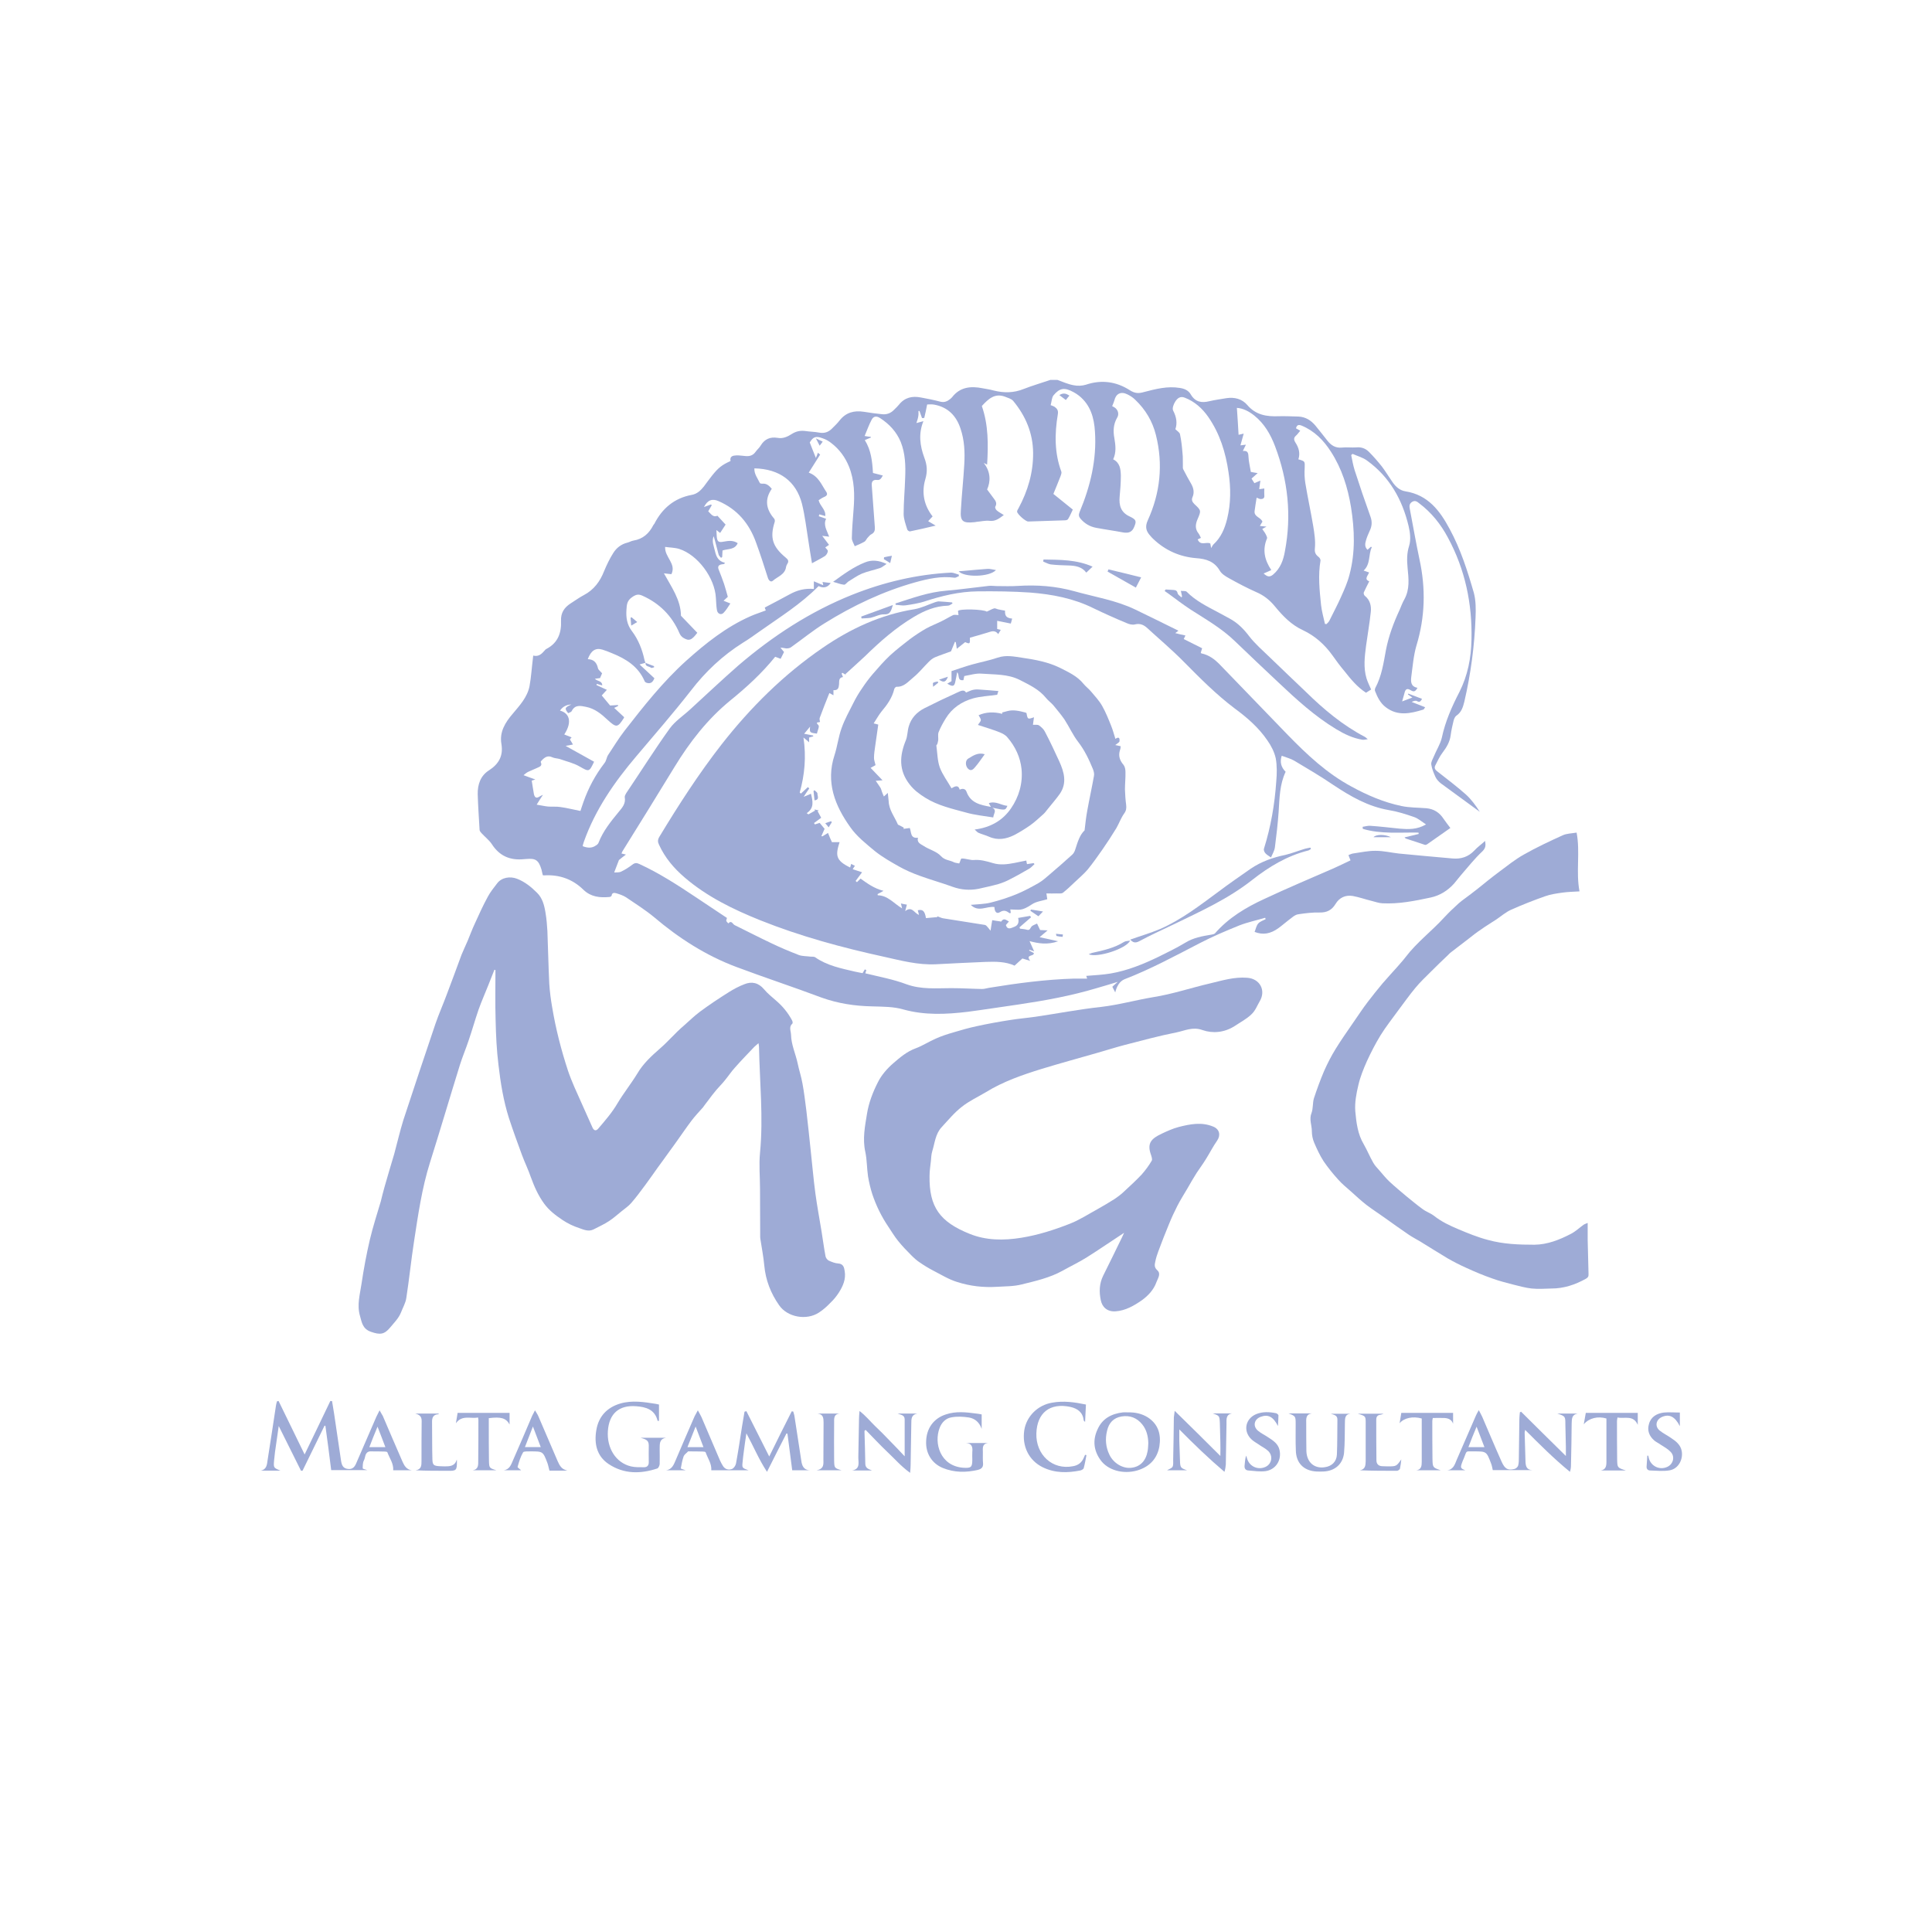 <?xml version="1.0" encoding="UTF-8"?>
<svg data-bbox="153 223 834.263 641.5" height="1134" width="1134" viewBox="0 0 1134 1134" xmlns="http://www.w3.org/2000/svg" data-type="color">
    <g>
        <path d="M375.4 390c3.1 2.9 5.9 5.5 8.7 8.1-.8 2-1.9 3.3-4.1 2.8-.6-.1-1.4-.5-1.6-1-3.7-8.7-11-13.2-19.2-16.5q-2.8-1.2-5.6-2.1c-4-1.2-6.7.5-8.6 5.6 3.6.1 5.3 2.1 6 5.4.3 1 1.5 1.8 2.4 2.9-.3.7-.8 1.8-1.2 2.8-.9.1-1.8.2-3 .4 1.3 1.6 4.2 1 4.3 3.9-1.3-.3-2.2-.6-3.2-.9q-.1.3-.2.7c2 .9 4 1.8 6.1 2.8-1 1.1-2.1 2.3-3 3.3 1.6 1.9 3.2 3.8 4.9 5.9 1.2 0 2.9-.2 4.6-.3q.1.3.1.6c-.6.3-1.3.6-2.3 1.1 2.1 1.9 4 3.7 5.8 5.4 0 .2 0 .4-.1.5-3.6 5.7-4.4 5.9-9.6 1.1-3.6-3.4-7.5-6.6-12.6-7.6-3.1-.6-6.4-1.5-8.4 2.4-.3.7-1.4.9-2.1 1.3-2.3-2.8-2-3.4 1.9-5.1-2.8.1-5.1 1.2-6.7 3.6 5.1 1.3 7.6 6.2 2.5 14q2.1.8 4.3 1.7c-.4.5-.9 1.1-1 1.2.6 1 1.2 1.9 1.8 3-1.7.3-2.8.5-4.3.8 5.9 3.3 11.3 6.3 16.7 9.3-2.9 6.2-3 5.9-8.5 2.8-3.6-2.1-7.8-3-11.7-4.4-1.4-.4-3-.4-4.3-1-2.7-1.3-4.5 0-6.2 1.8-.3.2-.7.8-.6 1 1.2 2.5-1 2.8-2.3 3.5-1.6.8-3.4 1.4-5 2.2-1.1.5-1.9 1.3-2.8 2 2.3.9 4.4 1.6 6.9 2.5-1 .4-1.8.6-2.1.7.5 2.8.8 5.4 1.3 8 .4 1.6 1.2 2.6 3 1.5.6-.4 1.3-.7 2.3-1.2-1.3 1.9-2.3 3.6-3.7 5.8 2.6.4 4.6.9 6.6 1.1 2.5.2 5-.1 7.4.3 3.8.5 7.5 1.5 11.7 2.3.4-1.2 1-3.2 1.7-5.1 2.9-8.3 7-16 12.4-23 1.1-1.3 1.2-3.3 2.1-4.7 3.2-4.8 6.2-9.8 9.7-14.3 11.2-14.4 22.5-28.7 36.1-41 11.5-10.3 23.5-19.9 37.8-26.2 2.9-1.3 5.9-2.2 9-3.4-.3-.7-.6-1.5-.6-1.7 4.9-2.6 9.8-5.1 14.5-7.7 4.5-2.5 9.1-3.7 14.3-3.2v-4.5c2 .9 3.7 1.5 5.5 2.3-.1-.6-.2-1.2-.4-1.9 1.7.2 3.2.4 4.8.6-1.8 2.7-4.4 3.2-7.1 1.8-10.4 10.6-22.9 18.3-34.9 26.8-3.1 2.2-6.3 4.5-9.6 6.5-11.9 7.5-21.9 16.9-30.5 28.1-10.3 13.2-21.3 25.8-32.1 38.6-12.8 15.1-24 31.2-30.7 50.1l-.6 2c-.1.1 0 .3 0 .6 2.6 1 5.2 1.3 7.6-.4.7-.4 1.4-1 1.6-1.6 2.7-7 7.3-12.6 11.9-18.2 2.1-2.5 4.2-4.9 3.5-8.6-.1-.7.5-1.7.9-2.4 8.5-12.6 16.6-25.5 25.5-37.9 3.2-4.4 8-7.5 12.1-11.3 9.4-8.6 18.7-17.4 28.3-25.8 20.1-17.2 42-31.5 66.7-41.4 18.6-7.4 37.9-12 58.1-13 1.4 0 3 .8 4.5 1.2v.9c-.9.3-1.7 1-2.5.9-7.9-1.1-15.5.6-23.1 2.7-18.9 5.3-36.6 13.7-53.3 24.1-6.8 4.2-13.1 9.4-19.6 14-.8.6-1.9.7-2.8.7-1.1-.1-2.1-.5-3.4-.4.7.8 1.3 1.6 2.1 2.5l-2 4c-1.2-.5-2.2-.8-3.2-1.2-7.8 9.7-16.9 18-26.4 25.7-13.4 11-23.8 24.4-32.7 39-10.1 16.6-20.3 33-30.5 49.4-.2.4-.4.8-.6 1.4.7.1 1.3.3 2.6.6-1.6 1.2-2.9 2.2-4.1 3.2-.8 2.2-1.7 4.5-2.8 7.3 1.4-.1 2.9.1 4.1-.5 2.3-1.1 4.5-2.5 6.6-4.1 1.4-1.1 2.5-1.1 4-.4 11.8 5.4 22.7 12.5 33.5 19.7 5.9 4 11.9 7.9 18 12-.1.6-.5 1.2-.4 1.7.2.6.8 1 1.2 1.5 1.9-2.1 2.6.5 3.7 1 7.3 3.6 14.5 7.3 21.9 10.8 5.2 2.5 10.5 4.7 15.9 6.8 2.1.7 4.5.6 6.7.9.9.1 2.1-.1 2.8.4 7 4.9 15.2 6.5 23.3 8.4 1.6.3 3.2.7 4.5.9.5-.8.9-1.5 1.3-2.2q.4.2.9.4c-.2.7-.4 1.3-.6 1.9 8.1 2 16.4 3.5 24.1 6.4 8.8 3.2 17.6 2.3 26.4 2.3 6.1 0 12.1.4 18.1.5 1.4 0 2.7-.5 4.1-.7 16.5-2.7 33.1-4.9 49.8-5.4h7.7c-.1-.4-.3-1.1-.5-1.6 4.8-.4 9.6-.6 14.3-1.4 9.9-1.7 19.2-5.5 28.1-9.8 5.3-2.6 10.6-5.2 15.6-8.2 4.8-3 10-3.9 15.4-4.8.7-.1 1.6-.3 2.1-.7 8-9.2 18.2-15.3 29.1-20.3 13.4-6.3 27-12 40.5-17.9 3.4-1.5 6.8-3.2 10-4.7-.5-1.2-.9-2.2-1.2-3.1 1-.4 2-.9 3.1-1 4.3-.6 8.7-1.6 13-1.5 4.5 0 9 1.1 13.5 1.6 10.5 1 21.1 2 31.6 2.9 4.8.4 9.1-.9 12.6-4.6 1.8-2 4.1-3.6 6.4-5.7.4 2.6.4 4.1-1.6 6.1-4.6 4.3-8.5 9.3-12.6 14-1.4 1.6-2.6 3.3-4 4.9-3.7 4.1-8.2 7-13.7 8.2-9.4 2-18.7 3.9-28.4 3.4-2.1-.1-4.2-.9-6.3-1.4-3.7-.9-7.3-2.2-11.1-2.9-4.3-.7-7.9 1-10.1 4.7-2.2 3.6-5.1 5.1-9.3 5-4.1-.1-8.3.4-12.3 1-1.4.1-2.8 1-3.9 1.9-2.7 2-5.2 4.2-7.9 6.2-4.8 3.5-9.2 4.2-14.1 2.3.7-1.7 1-3.6 2.1-4.9 1-1.2 2.9-1.8 4.4-2.6q-.2-.4-.3-.8c-5.1 1.5-10.3 2.6-15.2 4.5-7.9 3.2-15.7 6.5-23.2 10.4-14.5 7.5-28.9 15.3-44.2 21.2-2.9 1.2-4.6 4.3-5.4 7.7-.6-1.1-1.1-2.1-1.7-3.3.8-.8 1.7-1.6 3.2-2.9-4.6 1.4-8.5 2.6-12.4 3.7-15 4.5-30.4 7.3-45.9 9.6-10 1.4-19.9 3-29.9 4.3-12.6 1.5-25.1 2.1-37.7-1.4-5.8-1.7-12.2-1.6-18.3-1.8-10.2-.2-20.1-1.7-29.8-5.2-16.5-6.2-33.3-11.7-49.8-17.9-17.9-6.7-33.8-16.9-48.3-29.2-5.2-4.3-10.9-7.9-16.5-11.7-1.7-1.1-3.8-1.8-5.8-2.4-1-.3-2.5-.5-2.7 1.4-.1.4-.9.8-1.3.8-5.6.5-10.8 0-15.2-4.2-6.3-6.2-14-9-22.9-8.5-.3.1-.7-.1-1-.1-.3-1.2-.5-2.3-.8-3.4-1.7-5.5-3.4-6.6-9-6.1q-.6 0-1.3.1c-8 .8-14.3-1.8-18.8-8.8-1.6-2.4-4.1-4.3-6.1-6.5-.5-.5-1-1.2-1.1-1.8-.4-7-.9-14-1.1-21-.1-5.7 1.6-10.9 6.7-14.1 5.7-3.7 8.4-8.5 7.2-15.5s2.3-12.6 6.6-17.6c4.1-4.9 8.6-9.7 9.9-16.2 1-5.4 1.3-10.9 2-16.4 0-.4.1-.8.2-1.6 3.1.8 4.9-.9 6.7-3 .3-.4.7-.8 1.2-1 6.6-3.5 8.7-9.4 8.4-16.4-.2-4.7 1.9-7.8 5.6-10.2 2.6-1.6 5.1-3.5 7.8-4.9 5.9-3.1 9.5-8 11.9-14.1 1.5-3.6 3.2-7.2 5.3-10.5 1.9-3.1 4.7-5.3 8.4-6.2 1.2-.3 2.3-1 3.5-1.2 5.6-.9 9.2-4.2 11.7-9.1.2-.3.4-.5.6-.8 4.6-9 11.7-15 21.8-16.9 3.1-.5 5.3-2.5 7.2-4.9q2.4-3.3 4.9-6.5c3.6-4.5 5.7-6.2 10.8-8.5-.6-2.8 1.4-3.2 3.3-3.3s3.8.3 5.7.4c2.4.2 4.3-.5 5.7-2.5.9-1.3 2.2-2.3 3-3.7 2.3-3.8 5.6-5.2 9.9-4.5 3.2.6 5.9-.7 8.4-2.3s5.1-2.1 8-1.7c2.6.4 5.3.4 7.9.9 3.1.6 5.6-.2 7.8-2.5 1.5-1.5 3-2.9 4.3-4.6 3.7-4.7 8.5-6 14.3-5.1 3.4.6 6.9 1 10.4 1.4 3 .4 5.5-.6 7.5-2.8.9-.9 1.8-1.7 2.6-2.7 3.4-4.3 7.8-5.3 12.9-4.3 3.9.7 7.8 1.5 11.6 2.5 2.2.5 3.9-.2 5.5-1.5.4-.3.8-.7 1.2-1.1 4.7-6.1 11-6.7 18-5.3 2.1.4 4.3.7 6.4 1.3 6 1.5 11.8 1.5 17.7-.9 5.1-2 10.4-3.5 15.6-5.3h4.2c3.1 1.1 6.1 2.5 9.4 3.1 2.3.5 5.1.4 7.3-.3 9.2-3.1 17.9-1.8 25.7 3.2 3.1 2 5.3 2 8.4 1.1 6.9-1.8 13.8-3.6 21-2.4 2.7.4 5.1 1.4 6.5 3.9 2.6 4.4 6.3 5 10.8 3.9 3.3-.8 6.7-1.2 10.1-1.8 4.7-.7 9.1.4 12.2 4 5 5.9 11.4 6.9 18.5 6.6 3.9-.1 7.7.1 11.6.2 4.1.2 7.3 2.2 9.9 5.3 2.4 2.9 4.7 5.9 7 8.8 2.2 2.8 4.8 4.5 8.6 4.1 2.7-.3 5.6.1 8.4-.1 2.9-.3 5.4.6 7.4 2.6 2.7 2.7 5.2 5.6 7.6 8.6 2.2 2.9 4.1 6.1 6.2 9.1 1.9 2.8 4.4 5 7.7 5.5 13.2 2.1 20.2 11.4 25.9 22.1 6.4 11.8 10.5 24.6 14.2 37.5 1.2 4.5 1.2 9.5 1 14.3-.6 16.7-2.8 33.3-6.6 49.6-.8 3.2-1.7 6.2-4.7 8.2-.8.6-1.3 1.8-1.6 2.9-.7 2.8-1.3 5.6-1.7 8.5-.5 4-2.4 7.1-4.8 10.3-1.7 2.2-2.9 4.9-4.2 7.4-.9 1.7 0 2.7 1.3 3.7 5.6 4.4 11.3 8.7 16.6 13.4 3.2 2.9 5.8 6.5 8.2 10.2-7.7-5.6-15.4-11.2-23-16.8-1.2-1-2.4-2.3-3-3.6-1.1-2.4-2.1-4.8-2.5-7.4-.2-1.4.8-3.1 1.5-4.7 1.5-3.7 3.8-7.2 4.7-11 2-9.5 5.9-18.3 10.3-26.8 4.9-9.7 6.9-20 7.1-30.7.5-21.1-3.7-41.2-13.8-59.9-4.2-7.9-9.7-14.8-16.9-20.2-1.2-1-2.4-1.9-4.2-.8-1.7 1.1-1.6 2.6-1.3 4.1 1.9 9.9 3.6 19.8 5.7 29.7 3.7 17 3.3 33.8-1.8 50.5-1.7 5.8-2.2 12.1-3 18.1-.4 3-.4 6 3.6 6.7-1.2 2.2-2.1 2.6-4 1.4-2.1-1.3-3.1-.6-3.6 1.6-.4 1.5-.8 3-1.4 5 2.2-.8 3.9-1.5 6-2.3-1.2-.8-1.9-1.3-2.6-1.8q.1-.2.2-.5c2.6 1 5.3 2 8.1 3.1-.8 1.3-1.3 2.3-3 1.3-.8-.5-2.1 0-3.1.5 2.6 1 5.1 2 7.9 3.1-.5.7-.7 1.3-1.1 1.4-7.5 2.3-15 4-22-1.4-3.2-2.4-4.9-5.9-6.3-9.5-.2-.5-.1-1.2.1-1.7 3.8-7 4.9-14.8 6.3-22.4 1.6-8.2 4.5-16 8-23.5.9-2.1 1.7-4.3 2.8-6.2 3.3-6 2.5-12.2 1.9-18.5-.4-4.4-.5-8.5.9-12.9 1.1-3.5.6-7.9-.3-11.6-3.7-15.6-11.2-28.9-24.3-38.4-2.5-1.9-5.7-2.7-8.6-4q-.4.3-.8.7c.6 2.9 1.1 5.9 2 8.8q4.4 13.7 9.3 27.3c1.1 3 .9 5.7-.5 8.5-.8 1.8-1.6 3.6-2.1 5.4-.6 1.9-.9 4 .9 5.6.7-.7 1.3-1.2 2-1.8q.2.1.5.3c-2.1 4.3-.6 9.8-4.8 13.7 1.2.4 2.1.7 3.2 1.1-.7 1.9-3.1 4 .1 5.2-1.1 2.2-2.2 4.3-3.2 6.5-.2.5.1 1.7.6 2 3.1 2.5 3.9 6 3.5 9.5-.7 6.7-1.9 13.3-2.8 20-.8 6.3-1.6 12.7.3 19 .7 2.2 1.7 4.2 2.7 6.5q-1.3.9-3 1.9c-5.1-3.3-8.9-7.9-12.6-12.6-2.6-3.1-5-6.3-7.3-9.6-4.5-6.2-10.1-11.2-17.1-14.5-6.8-3.1-11.8-8.3-16.4-13.9-3.1-3.8-6.6-6.6-11.1-8.5-5.4-2.4-10.7-5.2-15.9-8.1-2-1.1-4.3-2.5-5.4-4.4-3.2-5.5-8-7-14-7.4-9.5-.8-17.9-4.5-24.9-11.1-.7-.6-1.2-1.2-1.8-1.9-2.5-2.7-3.4-5.2-1.6-9.2 7.3-16 9.1-32.8 4.8-50-2-8.1-6.1-15-12.2-20.8-1.3-1.3-3-2.4-4.7-3.2-3.7-1.8-6.6-.3-7.5 3.6-.3 1.1-.8 2.1-1.3 3.4.5.2 1 .5 1.5.8 2 1.4 2.7 3.9 1.4 6-2.2 3.8-2.4 7.8-1.6 12 .7 4.2 1.2 8.3-.7 12.4 4 2 4.4 5.8 4.5 9.5 0 4.1-.3 8.2-.7 12.3-.5 5.3.7 9.4 6 11.8 3.8 1.8 3.9 2.7 2.6 5.9-1.2 3.1-3.2 4-6.6 3.4-5.2-1-10.5-1.7-15.8-2.7-3.7-.7-6.8-2.5-9.3-5.5-1-1.3-1-2.2-.4-3.8 6.3-15.1 10.1-30.7 9-47.2-.5-8.1-2.6-15.6-9.3-21-1-.8-2.1-1.5-3.2-2.1-5.3-2.9-8.1-2.6-11.8 1.8-1.1 1.4-1.1 3.7-1.7 5.8.8.3 1.5.5 2.2.9 1.6 1.1 2.4 2.2 2 4.5-1.9 11.4-2 22.7 2.1 33.7.2.7-.2 1.8-.5 2.6-1.4 3.7-3 7.4-4.2 10.4 4.3 3.5 7.9 6.4 11.4 9.2-1 2.1-1.8 4-2.8 5.6-.3.5-1.2.7-1.9.7q-10.7.4-21.5.7c-1.5 0-6.4-4.3-6.5-5.8 0-.7.5-1.4.9-2.1 5.4-10.1 8.6-20.8 8.5-32.4s-4.4-21.7-11.7-30.5c-1.1-1.3-3.2-1.8-4.9-2.5-6-2.2-9.8 1.5-13.4 5.4-.1.1-.1.2-.1.1 3.9 11.2 3.8 22.7 3.1 34.4-1-.5-1.5-.7-2-1 4.3 5.4 4 11.1 2 15.6 1.6 2.2 2.8 3.8 4 5.4 1.1 1.4 1.9 2.8.8 4.7-.3.4.3 1.8.9 2.2 1.1 1 2.6 1.7 4.1 2.7-2.6 1.9-4.8 3.8-8.3 3.4-2.6-.3-5.2.4-7.8.6-.5.1-.9.2-1.3.2-6.7.7-8.3-.6-7.8-7.1.5-9 1.5-18 2-27 .4-7 .1-14-2.2-20.8-2.5-7.6-7.4-12.6-15.4-14.1-1.6-.3-3.2-.1-4.2-.1-.6 3.1-1.1 5.5-1.7 7.9q-.6 0-1.3.1-.7-2.1-1.5-4.2h-.6c0 1 .1 2.1-.1 3.1-.2 1.3-.6 2.5-1.1 4 1.4-.4 2.5-.7 4.1-1.1-3 7.4-2 14.5.5 21.3 1.7 4.4 2 8.2.6 12.9-2.2 7.5-.9 15.1 4.3 21.7-.8.9-1.6 1.7-2.6 2.8 1.4.8 2.6 1.5 4.4 2.6-5.4 1.3-10.2 2.4-15.1 3.4-.4.1-1.5-.6-1.6-1.2-.9-3-2.1-6-2.1-9.1 0-7 .7-14.1.9-21.2.3-7.1.1-14.2-2.6-21-2.5-6-6.7-10.5-12.1-14-2.3-1.5-4-1-5 1-1.6 3-2.7 6.2-4.1 9.5 1.6.3 2.6.4 3.6.5q0 .2.1.4c-1.2.5-2.3 1-3.6 1.5 3.7 5.9 4.4 12.4 4.8 19.3 1.8.5 3.7.9 5.8 1.5-.9 1.4-1.4 2.9-3.5 2.6-2.3-.2-3.2.9-3 3.3.6 8.1 1.2 16.2 1.8 24.4.1 1.7-.1 3.1-1.9 4.1-1 .4-1.7 1.5-2.5 2.3-.6.7-1 1.8-1.8 2.2-1.8 1-3.7 1.8-5.6 2.6-.6-1.6-1.8-3.3-1.7-4.9.1-5.5.6-11 1-16.5.7-8.7.6-17.2-2.7-25.4-2.2-5.4-5.6-10.1-10.3-13.7-1.5-1.2-3.2-2.2-5-2.8-4.2-1.6-5.7-.9-7.7 2.4 1.2 3.2 2.3 5.8 3.6 9.1.6-1.5.9-2.3 1.2-3.1q.6.6 1.3 1.1c-2.1 3.4-4.3 6.8-6.7 10.6 5.8 2.1 7.5 7.2 10.3 11.3 1.2 1.8-.2 2.6-1.7 3.2-1.1.5-2.1 1.3-2.8 1.7.9 3.6 4.3 5.5 3.9 9.3-1.5-.4-2.5-.7-3.5-1q-.2.5-.3 1.1c1.3.4 2.6.9 4.3 1.5-1.8 3.5.4 6.8 1.8 10.5-1.5-.2-2.6-.3-4.1-.5 1.4 1.9 2.7 3.5 4 5.3-.9.6-1.6 1.1-2.2 1.5.5.8 1.6 1.5 1.5 2.2-.1 1-.8 2.2-1.6 2.8-2.3 1.5-4.7 2.6-7.7 4.3-.8-4.9-1.5-9-2.1-13.1-1.2-7.3-2-14.7-3.8-21.9-3.4-13-13-20.4-27.9-20.7-.2 3.3 1.9 5.8 3.2 8.6.2.3.9.4 1.4.4 2.5-.3 4.1 1.2 5.6 3-4.3 6.2-3.4 12 1.4 17.5.4.4.5 1.4.3 2-2.9 9.2-1.3 14.4 6.4 20.8 1.5 1.2 2.1 2.2 1 3.8-.3.5-.6 1.1-.7 1.7-.6 4.6-5 5.7-7.8 8.2-1.2 1-2.4-.2-2.9-1.8-2.2-6.9-4.4-13.8-6.9-20.6-4-11.2-11-19.6-22.1-24.4-3.7-1.6-6.4-.6-8.5 3.5 1.5-.6 2.8-1 4.1-1.5q.2.2.5.4c-.7 1.2-1.3 2.3-2.1 3.6 1.6 1.5 2.9 3.8 5.4 2.6 1.6 1.8 3.1 3.4 4.8 5.2-.9 1.4-2 3.1-3.2 4.9-.6-.5-1.2-.9-2.2-1.7.1 1.6.1 2.7.2 3.8.3 3.1 1.1 3.6 4.1 3 2.8-.5 5.5-.9 8.2.9-1.7 4-5.7 3.2-8.9 4.3l-.2 3.8q-.3.3-.7.5c-.5-.6-1.2-1.2-1.4-1.9-1-3.6-1.8-7.2-2.9-10.8-1.3 3.1.2 6 .8 8.9.7 3.1 2 5.9 5.8 6.7q-.2.4-.4.7c-.6.1-1.3.2-1.8.3-1.6.4-2.1 1.3-1.5 2.9q1.7 4.2 3.2 8.5c.8 2.4 1.4 4.8 2.2 7.6-.6.6-1.5 1.4-2.5 2.3 1.2.5 2.3.9 4 1.6-1.4 2.1-2.5 4-4 5.5-1.4 1.5-3.6.6-3.9-1.7-.4-2.3-.4-4.7-.6-7.1-.6-11.7-10.6-25.2-21.5-28.7-2.6-.8-5.5-.8-8.3-1.2-.3 6.1 6.7 9.8 3.7 16-1.3-.1-2.7-.3-4.4-.5 4.5 8.2 9.9 15.6 10 24.9 3.2 3.4 6.5 6.7 9.6 10-3.4 4.5-4.9 5-8.3 2.9-1-.6-1.8-1.7-2.2-2.7-4.4-10.2-11.7-17.5-21.8-22-2.3-1-3.7-.7-6 .9-3 2.1-3.1 4.4-3.3 7.4-.3 4.6.3 8.7 3.2 12.5 3.8 5 6.1 10.9 7.4 17 .1.6.4 1.1.6 1.6-1 .3-2 .6-3.5 1m386.7-120.4c4 1.1 3.8 1.2 3.7 5-.2 3-.1 6.1.4 9.1 1.4 8.4 3.2 16.7 4.6 25 .7 4.3 1.4 8.8 1 13-.3 2.7.5 3.9 2.3 5.3.5.4 1 1.3 1 1.9-1.5 8.7-.6 17.4.3 26.1.4 3.8 1.5 7.5 2.3 11.2q.5 0 .9.1c.6-.6 1.3-1.2 1.7-2 2.3-4.7 4.8-9.3 6.9-14.1 1.9-4.2 3.8-8.5 4.9-12.9 3.5-13.1 3-26.4.9-39.6-1.9-11.6-5.4-22.7-11.8-32.6-4.3-6.7-9.7-12.2-17.2-15.3-1.8-.7-2.8-.4-3.3 1.6.8.4 1.6.9 2.5 1.4-.9 1-1.5 2-2.4 2.8-1.5 1.3-1.5 2.4-.4 4.2 1.9 2.9 2.9 6.2 1.7 9.8m-51.2 52.1c.7-1.2.9-1.7 1.3-2.1 4.5-4.1 6.7-9.4 8.1-15.1 2.2-9 2.2-18.2.8-27.3-1.7-11.7-5.1-22.7-11.9-32.5-3.5-5-7.9-9-13.8-11.3-2.7-1.1-4.4.5-5.5 2.2-1 1.5-2 4.1-1.3 5.4 2 3.8 2.5 7.5 1.3 10.9 1.2 1.2 2.5 1.9 2.7 2.9.8 3.7 1.2 7.5 1.5 11.3.3 2.4.1 4.8.2 7.2 0 .7-.1 1.5.2 2.1q2.3 4.5 4.8 8.8c1.3 2.4 1.8 4.9.7 7.5-.8 1.7-.2 2.9 1.1 4.2 4 3.7 4 3.8 1.8 8.9-1.3 3-1.5 5.7.6 8.3.6.8.9 1.7 1.4 2.6-.7.3-1.3.6-1.9.9 1.6 4 5.1 1.2 7.4 2.4.1.7.3 1.3.5 2.7m30.8 14.9c2 1.8 3.4 2.4 5.5.7 4.4-3.7 6.1-8.6 7-13.8 4-21 1.8-41.6-5.8-61.6-2.6-6.9-6.3-13.3-12.2-18-3.1-2.5-6.7-4.3-10.2-4.5.4 5.4.7 10.6 1 15.8.7-.2 1.7-.4 3-.7-.7 2.4-1.3 4.7-1.9 6.9 1.1-.1 1.9-.2 3.2-.4-.7 1.5-1.2 2.5-1.8 3.7 2.7-.3 3.2.9 3.3 3.2.1 3 .9 5.9 1.4 9.1 1.1.2 2.3.4 4 .7-1.4 1.2-2.5 2.2-3.6 3.2.6.9 1.1 1.8 1.7 2.7 1-.5 2.1-.9 3.5-1.5-.3 2-.5 3.5-.7 5 1.2-.1 2.2-.3 3-.4 0 1.5-.1 2.7 0 3.8.3 2-.8 2.5-2.4 2.4-.7-.1-1.4-.6-2.1-.8-.4 2.7-.9 5.3-1.2 7.9-.4 3.4 3.7 3.6 4.6 6.2-.5.7-.9 1.5-1.5 2.5 1.3.1 2.3.2 3.9.4-1.2.6-1.8 1-2.5 1.4.7 1.1 1.5 2 2 3 .4.8 1 1.9.8 2.5-2.8 6.6-1.5 12.6 2.5 18.6-1.5.7-2.8 1.3-4.5 2" fill-rule="evenodd" fill="#9eabd6" data-color="1"/>
        <path d="M290.2 569.2q-1.8 4.6-3.6 9.1c-1.9 4.8-4 9.5-5.7 14.3-2.1 6.1-3.8 12.2-5.9 18.3-1.6 4.8-3.6 9.5-5.1 14.3-5.9 19-11.5 38.1-17.5 57.1-4.8 15.2-7 30.9-9.4 46.5-1.7 11-2.8 22-4.5 33-.4 3-2.1 5.8-3.2 8.7-1.4 3.4-4 5.9-6.3 8.7-3.4 4.1-5.9 4.4-11.3 2.5-4.8-1.7-5.3-5.3-6.4-9.3-1.9-6.5 0-12.7.9-18.9 1.3-8.7 2.9-17.4 4.9-25.9 1.8-7.6 4.2-15 6.4-22.4.7-2.8 1.4-5.7 2.2-8.5 1.8-6.5 3.8-12.9 5.7-19.4 1.8-6.6 3.3-13.2 5.3-19.7q9.3-28.35 18.9-56.7c2-5.8 4.5-11.4 6.6-17.1 3-7.8 5.8-15.6 8.7-23.4 1.1-2.7 2.4-5.4 3.6-8.2 1.4-3.4 2.7-6.9 4.3-10.3 2.4-5.3 4.8-10.6 7.6-15.7 1.5-2.8 3.5-5.2 5.4-7.7 2.6-3.5 7.6-4.3 11.7-2.7 4.6 1.8 8.3 4.8 11.7 8.2 3.2 3.1 4.3 7.4 5 11.8.6 3.5.9 7.1 1.1 10.7.4 10.3.6 20.6 1.1 30.9.3 4.6.9 9.3 1.7 13.8 2.1 12.7 5.3 25.1 9.3 37.3 2.2 6.5 5.2 12.8 8 19.1 2.1 4.8 4.3 9.5 6.4 14.3.8 1.7 2 2.1 3.3.6 4.1-4.8 8.2-9.5 11.4-15 3.6-6 8-11.5 11.6-17.4 3.4-5.8 8.3-10.3 13.1-14.5 5-4.3 9.2-9.4 14.2-13.6 3.2-2.8 6.2-5.8 9.6-8.3 5.4-4 11-7.7 16.7-11.3 2.9-1.8 6-3.5 9.2-4.7 4.4-1.8 8.3-.9 11.6 3 2 2.4 4.5 4.4 6.9 6.5 3.9 3.3 7.1 7.2 9.5 11.7.3.5.5 1.6.2 1.9-2.2 1.9-.9 4.2-.8 6.5.1 5.9 2.7 11.2 3.9 16.9.8 3.9 2.1 7.7 2.8 11.7 1 5.3 1.6 10.6 2.3 16 .9 7.9 1.8 15.9 2.6 23.9.9 8.2 1.6 16.5 2.7 24.7 1 7.4 2.4 14.8 3.6 22.2.8 4.8 1.4 9.7 2.3 14.4.1 1.1 1 2.3 1.9 2.8 1.8.8 3.7 1.6 5.6 1.7 3.1.2 3.5 2.5 3.8 4.5.8 4.7-1 8.8-3.5 12.7-1.3 2-2.9 4-4.7 5.7-2.1 2.2-4.4 4.3-6.9 5.9-7.3 4.8-18.5 2.8-23.4-4.3-4.9-7-7.9-14.7-8.7-23.3-.5-5.3-1.5-10.4-2.3-15.6q-.1-.5-.1-1 0-14.2-.1-28.3c0-7.1-.7-14.2 0-21.3 2-20.7-.2-41.4-.6-62.2 0-.4-.1-.9-.3-2.1-1.1 1-1.8 1.5-2.5 2.2-3.8 4-7.6 7.9-11.3 12.1-2.2 2.4-4 5.2-6.1 7.7-1.5 1.9-3.2 3.5-4.7 5.3-1.8 2.1-3.4 4.2-5 6.4-1.1 1.3-2 2.7-3 4-2.3 2.6-4.7 5.1-6.8 7.9-2.8 3.7-5.5 7.7-8.3 11.6-1.4 2.1-3 4.1-4.4 6.1-2.4 3.3-4.7 6.6-7.1 9.8-2.4 3.4-4.8 6.8-7.3 10.2-2.7 3.6-5.3 7.2-8.2 10.5-1.6 1.9-3.7 3.2-5.6 4.8-2.5 2-4.8 4.1-7.4 5.8-2.9 1.9-6 3.3-9.1 4.9-3 1.5-5.9.1-8.5-.8-3.4-1.1-6.7-2.7-9.7-4.7-4-2.7-7.8-5.5-10.8-9.6-3.5-4.8-5.8-10-7.8-15.5-1.5-4.4-3.6-8.7-5.2-13-2.7-7.3-5.3-14.5-7.7-21.8-3.2-10.1-4.9-20.6-6.1-31-1.1-8.8-1.5-17.6-1.7-26.4-.3-9.8-.1-19.6-.1-29.4z" fill="#9eabd6" data-color="1"/>
        <path d="M659.8 723.6c-7.7 5-14.7 9.9-21.9 14.4-4.6 2.9-9.5 5.2-14.3 7.9-7.4 4.1-15.8 6-23.9 8-4.7 1.2-9.7 1.1-14.5 1.4-8 .5-15.8-.4-23.3-2.8-5-1.5-9.6-4.4-14.3-6.8q-4-2.1-7.6-4.6c-1.9-1.2-3.6-2.8-5.2-4.4-2.7-2.7-5.3-5.4-7.7-8.4-2.1-2.6-3.8-5.5-5.7-8.3q-6-8.9-9.4-19.1c-1.1-3.4-1.9-6.9-2.5-10.4-.7-4.8-.6-9.7-1.6-14.4-1.7-7.6-.2-15.1 1-22.4 1-6.3 3.4-12.6 6.3-18.3 2.1-4.3 5.5-8.2 9.1-11.3 3.9-3.4 8-6.9 13.2-8.8 4.1-1.5 7.8-4 11.8-5.7 3.3-1.5 6.8-2.6 10.2-3.6 4.6-1.4 9.2-2.7 13.9-3.7 6.4-1.4 13-2.6 19.5-3.6 4.9-.8 9.9-1.2 14.8-1.9 12.9-1.9 25.8-4.4 38.7-5.8 10.3-1.2 20.2-4 30.4-5.7 11.4-1.8 22.3-5.5 33.5-8.1 7.1-1.7 14.2-3.9 21.7-3.3 7.5.5 11.2 7.4 7.4 13.8-1.6 2.7-2.5 5.5-5 7.8-3 2.8-6.5 4.6-9.8 6.8-6 3.8-12.8 4.4-18.8 2.3-5.8-2.1-10.4.4-15.4 1.4-10.2 2-20.3 4.8-30.5 7.4-5.3 1.4-10.6 3.1-15.9 4.6-10.8 3.1-21.8 6.1-32.6 9.4-11.3 3.5-22.6 7.4-32.8 13.7-4.7 2.8-9.7 5.1-14 8.5-4.4 3.4-8 7.8-11.8 11.9-3.8 4-4.1 9.4-5.6 14.2-.6 1.9-.6 3.8-.8 5.7-.3 2.9-.8 5.8-.8 8.8-.3 18.3 6.1 27 23.5 34 9.6 3.9 19.9 4 30.4 2.3 9.9-1.6 19.2-4.6 28.4-8.2 5.7-2.2 11-5.7 16.5-8.7q5-2.8 9.9-5.9c1.8-1.2 3.5-2.5 5-3.9 3.7-3.4 7.4-6.8 10.8-10.4 2.2-2.5 4.2-5.2 5.9-8.1.5-.8-.1-2.5-.5-3.7-2.4-6.8.5-9.4 6.4-12.2 3.2-1.5 6.5-3 9.9-3.9 6.7-1.7 13.5-3.1 20.4-.2 3.6 1.5 4.4 5 2.2 8.2-2.4 3.4-4.3 7.2-6.5 10.7-1.7 2.8-3.7 5.5-5.5 8.2-1.9 3-3.7 6.1-5.4 9.1-2 3.4-4.1 6.7-5.9 10.2s-3.5 7.2-5 10.9c-2.2 5.3-4.3 10.7-6.3 16.1-.7 1.9-1.3 3.8-1.7 5.8-.4 1.8-.7 3.4 1.2 5.1 2.3 2.1.3 4.7-.5 6.9-1.6 4.6-5 8.1-8.6 10.7-4.5 3.1-9.5 6.1-15.5 6.5-4.8.3-7.8-2.5-8.6-6.6-1-4.8-.9-9.6 1.4-14.3 3.8-7.5 7.4-15.1 11.1-22.6.3-.7.6-1.4 1.2-2.6" fill="#9eabd6" data-color="1"/>
        <path d="M559.1 354.2c-.9.5-1.8 1.3-2.7 1.3-7.4.2-13.8 2.9-20 6.6-10.6 6.3-19.8 14.4-28.6 23-3.8 3.6-7.8 7.1-11.6 10.6l.5.5q-1.2-.7-2.3-1.3-.2.2-.4.5c.2.6.5 1.2.8 2-2.6.3-2.2 2.5-2.3 4.2-.2 2.2-.6 3.7-3.3 3.5v3c-1.1-.6-2-1.1-2.4-1.3-2 4.9-3.8 9.6-5.6 14.4-.3.7-.1 1.6.1 2.4 0 .8-3.4-.4-.9 2.1.7.7-.6 3.3-.9 4.9-4.3-.5-4.4-.7-4-4.1-1.1 1.3-2.1 2.5-3.5 4.2 2.1.4 3.7.7 5.2 1q.1.2.2.5c-.8.2-1.6.5-2.5.7v2.8c-1-.9-1.8-1.6-3.3-2.8 1.7 11.4.7 21.9-2.2 32.3q.4.3.7.6 2.1-1.9 4.1-3.8l.8.8c-1 1.4-2 2.9-3.3 4.9 1.7-.7 3-1.2 4.3-1.8 1.1 4.4 2 8.4-2.5 11.4q.5.4 1 .7 1.9-1.1 3.9-2.2-.2-.4-.4-.7l2.6.6q-.4.2-.7.4 1 1.9 2.1 3.9-2.1 1.6-4.2 3.1.3.4.5.8c1-.3 1.9-.6 2.8-.9.9 1.1 1.8 2.2 2.9 3.5-.5 1.2-1.2 2.8-1.9 4.3q.3.1.6.1 1.7-1 3.3-2c.8 2.1 1.5 3.7 2.3 5.4h4.5c-2.4 7.6-2.5 10.7 6.2 14.9q.3-.9.6-2.1c.7.4 1.3.7 2.2 1.1-.5.7-.9 1.3-1.3 2 1.9.6 3.7 1.2 5.5 1.8-1.3 1.8-2.6 3.5-3.8 5.1q.4.4.8.7l2.1-2.1c3.8 2.7 7.9 5.8 13.5 7.2-1.3.7-2.4 1.3-3.5 1.9q0 .3.1.7c5.9.1 9.3 4.7 14.3 7.7-.3-1.3-.5-2-.7-2.9 1.2.3 2.3.5 3.5.7-.3 1.1-.6 2.2-1 3.8 4-3.2 5.3 1.2 8.1 2.2-.2-1-.5-1.8-.7-2.7 2.9-.7 4.1.4 4.8 4.6q3.4-.3 6.7-.6 0-.2-.1-.5c1.2.4 2.3 1 3.4 1.2l24.6 3.9c.6.1 1.2.8 1.6 1.3.5.5.9 1.1 1.7 2.1.4-2.4.6-4.1 1-6.2 1.5.3 3 .5 4.5.7.3.1.8.2.8.1 1.5-2.4 2.9-.8 4.5 0-.7.8-1.3 1.4-1.8 2.1 1 3.1 3.1 1.7 5 1 2.3-.9 2.8-2.8 2.2-5.2l7-1.2.6.8q-3.4 3-6.8 5.9.1.4.3.8c1.3.2 2.6.2 3.9.6 2 .7 2.1-1.1 3-2 .8-.7 2-1 3.1-1.6.7 1.4 1.2 2.5 1.8 3.8 1.2.1 2.6.1 4.4.2-1.7 1.4-3 2.6-4.7 4 3.6.8 7 1.5 10.9 2.4-6.2 2.2-11.7 1.3-16.8-.1.8 1.8 1.6 3.6 2.7 6-1.4-.5-2.1-.7-2.7-.9q-.1.2-.3.4 1.4.8 2.8 1.5c.3 2.2-5.2.6-2.1 4.6-1.8-.5-3.2-1-4.6-1.4-1.4 1.3-2.9 2.7-4.6 4.2-5.2-2.4-11.1-2.4-16.9-2.2-9.9.4-19.6.9-29.4 1.4-10.4.5-20.4-2.2-30.3-4.4-24.7-5.4-49.1-12-72.6-21.4-15.9-6.4-31.2-13.8-44.4-25.1-6.3-5.4-11.6-11.6-15.1-19.3-.8-1.6-.8-2.9.2-4.6 11.3-18.7 23.1-37 36.5-54.2 17-21.7 36.4-41 59.3-56.7 16.3-11.2 34-19.5 53.9-22.7 4.1-.7 8.1-2.7 12.1-4.1.7-.2 1.5-.5 2.2-.5 2.6.1 5.2.4 7.8.6q.1.3.3.6" fill="#9eabd6" data-color="1"/>
        <path d="M925.4 488.7c2.2 11.5-.5 23 1.7 34.5-3.6.2-6.8.3-9.8.7-3.6.5-7.2 1-10.5 2.2-6.8 2.4-13.4 5-19.9 7.9-3.1 1.4-5.7 3.7-8.5 5.6-3 2-6.1 3.8-9 5.9-2.6 1.7-5 3.6-7.4 5.5q-5.4 4.1-10.8 8.3c-.4.3-.7.7-1.1 1.1-3.5 3.3-7 6.7-10.4 10.1-3 3-6.2 6-8.9 9.3-3.6 4.3-6.8 8.9-10.2 13.4-3.5 4.8-7.2 9.5-10.3 14.5-3 4.9-5.6 10-8 15.2-2 4.5-3.9 9.2-5 14-1.2 5-2.2 10.3-1.8 15.4.6 6.6 1.4 13.4 5 19.4 2 3.5 3.5 7.2 5.5 10.7 1 1.8 2.5 3.3 3.9 4.9 1.8 2.1 3.6 4.3 5.6 6.2 3.2 3 6.5 5.7 9.8 8.5 3.2 2.6 6.3 5.2 9.6 7.6 2.1 1.6 4.8 2.5 6.9 4.1 4.3 3.4 9.2 5.7 14.2 7.8 5.7 2.4 11.3 4.7 17.4 6.3 9.1 2.5 18.2 2.8 27.3 2.8 7.6-.1 14.7-2.9 21.4-6.4 2.7-1.4 5-3.6 7.5-5.4.5-.3 1.1-.5 2.3-1v10.1c.2 6.6.3 13.3.5 19.9.1 1.5-.4 2.1-1.6 2.8-6.3 3.5-12.9 5.7-20.1 5.7-3.9.1-7.8.4-11.7 0-3.6-.4-7.2-1.4-10.8-2.3-4.1-1.1-8.3-2.1-12.3-3.6-5.2-1.8-10.2-3.9-15.2-6.2q-5.6-2.5-11-5.6c-5.4-3.2-10.7-6.6-16.1-9.9-2.2-1.3-4.5-2.5-6.6-3.9-4.9-3.3-9.7-6.8-14.5-10.2-3.5-2.5-7.1-4.8-10.5-7.4-3.2-2.5-6.2-5.3-9.2-8-2.5-2.2-5.1-4.3-7.3-6.8-3.1-3.4-6-7-8.6-10.8-2.2-3.4-3.9-7.1-5.5-10.8-.9-2.1-1.4-4.5-1.4-6.8 0-3.6-1.7-7-.2-10.7 1-2.7.6-5.9 1.4-8.6 1.8-5.5 3.8-10.9 6-16.1 2-4.5 4.2-8.8 6.8-13 3.2-5.2 6.8-10.3 10.3-15.4 2.8-4 5.5-8.2 8.5-12.1 2.8-3.7 5.8-7.4 8.8-11 2.7-3.1 5.5-6.2 8.3-9.3 1.7-2 3.5-3.9 5.1-6 6.6-8.7 15.3-15.2 22.6-23.2 2.7-2.9 5.6-5.7 8.6-8.4 2.3-2 4.8-3.6 7.2-5.5 1.4-1 2.6-2.1 4-3.1 4.2-3.4 8.4-6.8 12.7-10 4.7-3.5 9.3-7.2 14.3-10 7.4-4.2 15.1-7.8 22.8-11.3 2.4-1.1 5.2-1.1 8.2-1.6" fill="#9eabd6" data-color="1"/>
        <path d="M562.6 361c-.1-1-.2-1.7-.3-2.4 1-1.4 15-1 16.9.4 1.5-.6 2.8-1.5 4.3-1.9.8-.2 1.7.5 2.6.6 1.2.3 2.5.5 3.8.7-.1 3.2.8 4.3 4.2 4.7-.3 1.1-.6 2.1-.8 2.9-2.9-.6-5.6-1.1-8-1.6v4.8c.3.1 1.1.3 2.1.5-.5.8-.9 1.5-1.5 2.5-2-2.8-4.4-1.4-6.6-.8-3.4 1-6.7 2-10 2.9.1 3.7 0 3.8-2.8 2.6-1.5 1.2-3 2.4-4.9 3.9-.2-1.7-.4-2.8-.6-3.9q-.2-.1-.5-.2c-.8 1.9-1.6 3.8-2.3 5.6-3.1 1.2-6.3 2.2-9.4 3.5-1.4.6-2.6 1.6-3.7 2.7-3 3-5.7 6.4-9 9.1-2.9 2.3-5.4 5.7-9.9 5.5-.4 0-1.2.8-1.3 1.3-1.2 5.1-4.1 9.2-7.4 13.1-1.7 2.1-3 4.5-4.7 7.1 1.1.3 1.8.4 2.7.7l-1.8 12.6c-.3 2.3-.7 4.5-.7 6.8-.1 1.2.5 2.5.9 4.4-.6.3-1.8 1-2.9 1.6 2.2 2.3 4.4 4.6 7 7.3-1.4.1-2.4.2-4 .3 1.1 1.6 2 2.8 2.8 4.1.5.8.6 1.8 1 2.7.3.8.6 1.6 1 2.4.7-.6 1.3-1.2 2.3-2.1.1 1.6.4 3.2.5 4.8.2 5.3 3.5 9.2 5.4 13.7.2.3.7.4 1.1.6q1.2.7 2.4 1.3-.1.4-.2.7c1.2-.2 2.4-.3 3.7-.5 1 2.4.2 6.3 4.8 5.7-.8 3 1.8 3.8 3.3 4.8 3.3 2.2 7.7 3.2 10.2 6 2.3 2.5 5.1 2.3 7.6 3.6.8.4 1.8.4 3.1.7l.3-.6c.4-.8.6-2.2 1.1-2.3 1.2-.1 2.5.3 3.8.5 1 .1 2.1.5 3.1.4 4-.4 7.8.7 11.5 1.8 4.3 1.3 8.5.7 12.7-.1 2.2-.5 4.5-.9 6.9-1.4.1.7.2 1.3.4 2.1q1.9-.3 3.9-.6.3.3.5.6c-.9.8-1.8 1.8-2.8 2.5-3.8 2.2-7.6 4.4-11.6 6.4-2.2 1.2-4.5 2.1-6.8 2.8-3.9 1.1-7.8 1.9-11.7 2.8-5.1 1-10.2.6-15.2-1.2-6.3-2.3-12.8-4.1-19.1-6.4-4.2-1.5-8.4-3.3-12.3-5.5-4.8-2.7-9.7-5.5-14-8.9-5.3-4.4-10.9-8.8-14.7-14.3-8.9-12.5-14.4-26.2-9.2-42.1 1.7-5.2 2.3-10.8 4.2-16 1.8-5.1 4.5-9.9 6.9-14.7 1.5-3 3.2-5.9 5.1-8.6q2.85-4.35 6.3-8.4c3.2-3.7 6.5-7.5 10-10.8 3.7-3.4 7.7-6.5 11.7-9.6q4.65-3.45 9.6-6.3c2.9-1.6 6.1-2.8 9.1-4.3 2.3-1.1 4.5-2.5 6.8-3.6.8-.3 1.8 0 3.1 0" fill="#9eabd6" data-color="1"/>
        <path d="M654.7 433.7c1.5-1.1 2.7-1.1 2.4 1.4-.1.7-1.4 1.3-2.5 2.2 1.5.3 2.3.5 3.2.7-.1.8-.1 1.5-.4 2.2-1.1 3.4-.2 6.1 2.1 8.8.8 1 1.1 2.7 1.1 4.1.1 3.4-.3 6.8-.3 10.2.1 3.1.3 6.1.7 9.1.2 1.9.1 3.3-1.1 5-1.9 2.6-3 5.8-4.6 8.6q-3.9 6.4-8.2 12.6c-2.8 4-5.6 8-8.7 11.8-2.3 2.7-5.1 5-7.7 7.5-2.2 2.1-4.4 4.2-6.8 6.1-.8.6-2.3.4-3.5.4-2 .1-4.1 0-6.2 0 .3 1.8.4 2.9.5 3.4-3.2 1-6.5 1.3-9 3-6.2 4.1-7.1 3.1-12.7 3q.1 1 .3 2c-.4.1-.6.3-.7.2-1.7-1.2-3.2-2.2-5.7-.6-2 1.3-3.2-.5-3.2-3-4.5-.7-9.4 3.3-13.9-1.3 4.2-.4 8-.4 11.6-1.3q7.95-1.95 15.6-5.1c4.3-1.8 8.5-4.1 12.6-6.4 2.4-1.4 4.6-3.4 6.7-5.2q6.6-5.6 13.1-11.5c.8-.7 1.4-1.9 1.7-2.9 1.4-4.3 2.6-8.6 5.5-11.3.5-4.3.9-8 1.6-11.7 1.2-6.7 2.7-13.4 3.9-20.2.3-1.3-.1-2.8-.6-4.1-2.3-5.6-4.9-11.1-8.7-16-3.1-4-5.2-8.8-8-13.1-2-2.9-4.3-5.6-6.5-8.3-1.3-1.5-3-2.7-4.3-4.3-4.1-5.1-9.8-7.7-15.4-10.6-7.1-3.6-14.9-3.1-22.4-3.7-3.3-.3-6.7.8-10.2 1.4q-.2 1-.5 2.4c-3.9.6-2.1-3.3-3.7-4.6-.4 2.1-.7 4.1-1.2 6.1-.6 2.2-1.5 2.4-4.6.6 1.2-.7 2.1-1.3 2.5-1.5v-5.9c4-1.3 7.9-2.7 11.8-3.8 5-1.4 10.3-2.4 15.3-4.1s9.8-.6 14.6.1c7.6 1.1 15.1 2.5 22 5.9 4.9 2.5 10.1 4.8 13.8 9.4 1.3 1.6 3.1 2.9 4.5 4.6 2.2 2.6 4.7 5.3 6.4 8.3 2.1 3.7 3.7 7.7 5.3 11.7 1 2.5 1.7 5.1 2.5 7.7" fill="#9eabd6" data-color="1"/>
        <path d="M525.6 354.2c9.8-3.1 19.4-6.7 29.9-7.5 8.3-.7 16.5-1.9 24.8-2.8 1.5-.2 3.1.1 4.7.1 4.2 0 8.4.2 12.6-.1 11.1-.7 22 .1 32.9 3.1 12.1 3.4 24.5 5.3 35.9 10.8 8.4 4 16.7 8.2 25.3 12.4-.7.5-1.3 1-1.9 1.4 2 .5 3.9 1 6 1.4-.5 1.1-.8 1.7-1 2.1l10.8 5.4c-.4 1.2-.6 1.9-.8 2.6.1.1.2.3.3.4 4.5.9 7.9 3.5 11 6.7 13.3 13.7 26.5 27.5 39.8 41.2 11.2 11.5 22.9 22.5 37.2 30.2 9.3 5.1 19 9.3 29.5 11.5 4.7 1 9.7.9 14.6 1.3 4.4.4 7.7 2.5 10.1 6.2 1.3 1.9 2.8 3.8 4 5.4q-6.9 4.8-13.7 9.6c-.4.2-.9.4-1.2.3q-5.6-1.8-11.2-3.7c-.3-.1-.5-.4-.8-.7 2.9-.7 5.6-1.3 8.3-2q0-.4-.1-.8c-10.9-.2-22 1-32.7-2.2q0-.6-.1-1.2c1.5-.2 3-.7 4.4-.6 5.8.4 11.7 1.1 17.5 1.7 5 .4 10 .6 15.3-2.5-2.6-1.7-4.6-3.5-6.9-4.3-4.9-1.7-9.9-3.3-14.9-4.1-12.2-2.1-22.4-8-32.5-14.7-7.5-5.1-15.3-9.7-23.2-14.4-2.1-1.2-4.6-1.8-7.2-2.8-1.2 3.8-.3 6.8 2.3 9.4-3.5 7.4-3.6 15.5-4.1 23.5-.5 7-1.3 14-2.2 20.9-.3 2.1-1.5 4-2.3 5.9-1.3-.9-2.5-1.6-3.3-2.5-.6-.7-1.1-1.9-.8-2.7 4-12.8 6.3-26 7.2-39.4.4-4.5.5-9.2-.3-13.6-.8-3.7-2.7-7.4-4.9-10.5-5.1-7.5-11.9-13.4-19.1-18.7-10.9-8.2-20.4-17.8-30-27.5-6.9-7-14.5-13.4-21.8-20.1-1.9-1.6-4-2.5-6.8-1.8-1.5.4-3.5-.1-5-.8-6.5-2.7-13-5.6-19.4-8.7-11.7-5.8-24.3-8.2-37.2-9.2-10.2-.7-20.4-.8-30.7-.7-10.9.1-21.4 2.7-31.8 6.1-3.4 1-7 1.6-10.5 2.1-1.9.3-3.9-.2-5.9-.3q0-.4-.1-.8" fill="#9eabd6" data-color="1"/>
        <path d="M572.1 486.9c9.4-1.2 16.5-5.4 21.3-12.4 4.7-6.8 7-14.8 6.2-23.1-.7-6.9-3.7-13.3-8.3-18.6-1.1-1.4-2.9-2.3-4.6-3-4.1-1.6-8.4-2.9-12.7-4.3.6-1 1.6-1.9 1.7-2.8.1-.8-.7-1.7-1.3-2.9 4.2-1.9 9-2.1 13.9-.8q0-.4-.1-.8l3-.8c3.6-1 7.1-.1 10.6.8q.4.2.7.3c.7 3.8.7 3.8 4.4 2.5-.2 1.5-.4 2.8-.6 4.4 1.4.1 2.8-.2 3.6.4 1.4 1 2.8 2.3 3.5 3.8 3 5.7 5.7 11.5 8.4 17.4 2.8 6.2 4.6 12.6.3 18.9-2.1 3-4.6 5.8-6.9 8.7-.9 1-1.6 2.2-2.6 3.1-2.6 2.3-5.1 4.7-7.9 6.7q-4.5 3.15-9.3 5.7c-4.8 2.4-9.8 3.3-14.9 1-2-.9-4.2-1.4-6.2-2.3-.7-.3-1.2-1-2.2-1.9" fill="#9eabd6" data-color="1"/>
        <path d="M582.5 474.1c2.8 1.6.7 3.3.5 5.7-5.5-.9-10.9-1.4-16.1-2.9-8.1-2.2-16.5-4.1-23.7-8.6-3.5-2.2-6.7-4.5-9.3-7.9-6.5-8.3-5.9-16.9-2.2-25.9 1-2.5.9-5.4 1.7-8.1 1.4-4.9 4.7-8.4 9.2-10.7 6.3-3.2 12.6-6.2 19-9.1 1.9-.8 4.2-2.3 5.4-.1 1.5-.6 2.6-1.2 3.8-1.5q1.8-.45 3.6-.3c3.8.2 7.6.6 11.6.9q-.5 1.6-.7 2.2c-4.9.7-9.7.9-14.1 2.1-6.7 1.9-12.4 5.7-16.1 11.8-1.6 2.6-3.1 5.3-4.2 8.1-.5 1.4-.1 3.1-.2 4.6-.1.7-.3 1.5-.5 2.2-.1.4-.6.7-.6 1 .6 4.3.6 8.8 2 12.8 1.6 4.3 4.5 8.1 6.9 12.3 2.4-1.5 4.1-1.9 4.8.8 1.8-.9 3.4-.5 4 1.2 2.4 6.7 8.2 7.8 14.3 8.9-.5-.8-.8-1.4-1.2-2.2 4.1-1.4 7.3 1.3 10.9 1.6-1.2 2.7-1.2 2.7-8.8 1.1" fill="#9eabd6" data-color="1"/>
        <path d="M163.6 837c-.8 5.5-1.5 10.4-2.2 15.4q-.3 2.3-.5 4.6c-.4 4.5-.4 4.5 3.7 6.2H153c3.7-.7 3.7-3.8 4.1-6.4 1.7-10.7 3.3-21.3 4.9-31.9.1-.9.4-1.6.6-2.4q.4-.1.9-.2c5 10.2 10 20.5 15.3 31.4 5.2-10.8 10.2-21.1 15.1-31.4q.5.1 1 .1c.4 2.4.8 4.9 1.2 7.3q2.1 13.9 4.1 27.8c.4 2.4 1.1 4.4 4 4.7 2.9.4 4.1-1.4 5-3.6l11.7-27c.5-1.1 1-2.1 1.9-3.8.8 1.5 1.4 2.4 1.9 3.3 3.8 8.9 7.6 17.8 11.5 26.7 1.1 2.5 2.4 4.8 5.6 5.2h-11c.3-3.9-2.1-7-3.4-10.5-.1-.4-1-.5-1.6-.5-2.8-.1-5.6-.1-8.4-.1h-.3c-3.1.5-2.5 3.5-3.5 5.3-.7 1.3-.7 3.1-.7 4.7 0 .2 1.4.6 2.7 1h-21.2c-1.1-8.9-2.2-17.5-3.4-26q-.2 0-.5-.1-6.4 13.2-12.9 26.4-.4.1-.9.1c-4.3-8.6-8.5-17.1-13.1-26.3m53.2 12.4h9.4c-1.5-3.9-2.9-7.7-4.6-12-1.8 4.3-3.3 8-4.8 12" fill-rule="evenodd" fill="#9eabd6" data-color="1"/>
        <path d="M684.2 346q2.3.2 4.7.3c1.2.1 2 .4 2.3 1.9.2.9 1.4 1.6 2.2 2.4l.4-.4q-.1-.3-.1-.7-.3-1.3-.6-2.7c1.2.2 2.7-.1 3.4.5 5.2 5.3 11.7 8.5 18.1 11.9l7.2 3.9c4.6 2.5 8.1 6 11.3 10.2 3.6 4.7 8.2 8.6 12.4 12.7 7 6.8 14.1 13.5 21.1 20.2 10.4 10.2 21.5 19.5 34.5 26.3.4.2.7.5 1.7 1.4-1.5.2-2.3.4-3.1.3-5.6-.9-10.6-3.3-15.4-6.2-12.6-7.6-23.3-17.4-33.9-27.4q-12.8-12-25.5-24.2c-7.8-7.6-17.2-12.9-26.2-18.7-4.4-2.9-8.6-6.1-12.8-9.2q-1.2-.8-2.3-1.6.3-.4.6-.9" fill="#9eabd6" data-color="1"/>
        <path d="M438.1 828.3c4.4 8.7 8.8 17.4 13.4 26.6 4.5-9.2 8.8-17.8 13.2-26.5q.4 0 .9.1c.3 1.1.7 2.2.8 3.3q2 12.7 3.9 25.4c.4 3.1 1.4 5.7 5.2 5.8H465c-1-7.4-1.9-14.5-2.8-21.5q-.3-.1-.6-.1c-3.7 7.2-7.4 14.5-11.4 22.5-4.8-7.3-7.9-14.9-12.1-22.6-.6 4-1.1 7.3-1.5 10.6-.3 2-.5 4-.7 6-.4 3.7-.4 3.7 3.5 5.1h-21.9c.3-3.9-2.1-7-3.3-10.5-.1-.4-1.1-.5-1.7-.5-2.8-.1-5.6-.1-8.4-.1h-.2c-.9 1-2.1 1.7-2.6 2.8-.8 2.3-1.3 4.8-1.7 7.2-.1.1 1.4.6 2.9 1.1h-11.7c3.7-.4 4.7-3.4 5.9-6.2 3.6-8.5 7.3-17 11-25.5.5-1 1.1-1.9 1.9-3.5.9 1.7 1.6 2.8 2.1 3.9 3.6 8.5 7.3 17 10.9 25.5q.8 1.8 1.9 3.5c1.3 1.9 3.4 2.2 5.2 1.5 1-.4 2.1-2 2.3-3.2 1.3-7.1 2.4-14.3 3.5-21.5q.7-4.5 1.5-8.9.5-.1 1.1-.3m-29.8 9c-1.8 4.5-3.2 8.2-4.8 12.1h9.4c-1.5-4-2.9-7.7-4.6-12.1" fill-rule="evenodd" fill="#9eabd6" data-color="1"/>
        <path d="M868 827.7c.9 1.8 1.5 2.8 2 3.9 3.8 8.8 7.5 17.7 11.4 26.4 1.9 4.2 3.6 5.2 7.6 4.2.8-.2 1.9-1.2 2.1-2 .4-1.5.4-3.2.4-4.7l.3-22.6c0-1.3.2-2.6.3-3.9q.4-.2.7-.4c8.6 8.5 17.2 17.1 26.3 26v-5.5q-.1-6.4-.3-12.9c0-4.9 0-4.9-4.7-6.5H926c-3.5.6-3.4 3.2-3.5 5.8q-.1 12.1-.4 24.2c0 1.3-.1 2.6-.6 4.2-9.3-7.6-17.7-16-26.3-24.6-.1.7-.3 1.2-.3 1.6q.2 8.4.5 16.9c.1 2.6.5 5 4.1 5.1h-23.3c-.3-1.3-.5-2.7-1-3.9-2.7-7.1-2.7-7.1-10.1-7.1-5.2.1-3.9-.8-5.9 4.1-.4.9-.8 1.8-1.1 2.7-1 2.8-.8 3.2 2 4.3h-10.8c3.7-.3 4.6-3.4 5.7-6.1q5.7-13 11.3-26c.3-.8.8-1.6 1.7-3.2m3.3 21.7c-1.6-4.1-3-7.7-4.6-12-1.8 4.3-3.3 8-4.8 12z" fill-rule="evenodd" fill="#9eabd6" data-color="1"/>
        <path d="M376 843.9h15c-4.3.7-3.7 3.9-3.8 6.9 0 2.8.1 5.7 0 8.6-.1.9-.7 2.2-1.3 2.5-9.9 3.3-19.7 3.4-28.7-2.6-7-4.7-8.5-12-7.2-19.8 1.3-8.1 6.3-13.4 14.1-15.7 6.9-2 13.9-.9 20.8.2q.9.2 1.9.4v9.6h-.8c-1.6-6.7-6.9-8.2-12.6-8.6-10.1-.8-15.9 4.4-16.6 14.5s4.7 18.7 13.5 20.8c2.5.6 5.2.5 7.8.5 1.8 0 2.7-1.1 2.7-2.9 0-3.3-.1-6.7 0-10 0-3.3-2.4-3.6-4.8-4.4" fill="#9eabd6" data-color="1"/>
        <path d="M662 829c4.2-.1 8.2.7 11.8 3 6.2 4.1 7.8 10.1 6.7 17-1.3 7.3-5.9 12-13 14.1-8.4 2.4-17.4-.2-21.6-6.2-4-5.6-4.6-11.7-1.7-17.9 2.8-6.4 8.2-9.2 14.9-10 1-.1 2 0 2.9 0m12 18c-.1-4-1-7.8-3.6-11-3.1-3.8-7.2-5.4-12.1-4.6-4.8.8-7.5 3.9-8.5 8.4-1.2 4.8-.8 9.6 1.4 14.1 2.4 5 8 8.3 13 7.6 5-.6 8.4-4 9.4-9.8.3-1.5.3-3.1.4-4.7" fill-rule="evenodd" fill="#9eabd6" data-color="1"/>
        <path d="M531 854.8V833c-.1-2.6-2.4-2.5-4.1-3.3h11.5c-3.5.6-3.5 3.2-3.5 5.8l-.4 24.2c0 1.3-.1 2.5-.3 4.8-5.4-3.9-9.3-8.5-13.6-12.5-4.3-4.1-8.4-8.5-12.5-12.7-.5.4-.7.5-.7.6.2 6.4.4 12.9.5 19.4.1 2.6 2.1 3 3.9 3.8h-11.6c5-.9 3.5-4.9 3.6-8 .2-7.4.2-14.9.4-22.3 0-1.2.1-2.4.3-4.6 3.7 2.8 6.2 6 9.1 8.8 2.9 2.7 5.7 5.6 8.5 8.5 2.9 2.9 5.7 5.9 8.9 9.3" fill="#9eabd6" data-color="1"/>
        <path d="M711.8 829.6h11.4c-3.7.6-3.3 3.5-3.3 6.1l-.4 23.9c-.1 1.3-.3 2.7-.8 4.3-9.2-7.8-17.7-16-26.5-24.9v6.8c.1 3.8.3 7.6.4 11.3.1 4.3.3 4.6 4.2 5.9H685c1.1-.7 2.6-1.1 3.2-2 .6-1.1.4-2.8.4-4.1.2-8.4.3-16.7.4-25 .1-1 .3-2 .5-3.8 9.2 9 17.8 17.5 26.8 26.5 0-3.1.1-5.6 0-8.1l-.3-11.2c-.2-4.3-.2-4.3-4.2-5.7" fill="#9eabd6" data-color="1"/>
        <path d="M637.4 824.4c-.2 3.5-.3 6.6-.5 10.2-.5-.5-.8-.7-.8-.8-.5-4.8-3.5-7-7.8-8-12.1-2.6-19.6 3.5-20 15.5-.4 12.6 9.5 21.7 21.5 19.3 3-.5 5.1-2.1 6.3-4.9l.8-1.8.8.2c-.5 2.5-.9 5.1-1.6 7.6-.1.6-1.2 1.2-2 1.4-7.5 1.5-15 1.6-22.1-1.9-8.1-4-12.2-12.3-10.8-21.7 1.3-8.2 7.9-14.8 16.4-16.2 6.6-1.2 13.1-.3 19.8 1.1" fill="#9eabd6" data-color="1"/>
        <path d="M576.2 830.2v8.5c-1.3-3.8-3.9-6.1-7.5-6.7-3.3-.5-6.8-.7-10.1-.1-3.4.5-5.9 3-7.1 6.3-3.4 8.8.3 22.3 13.9 23.3 4.6.3 5.3-.3 5.3-4.7 0-1.5-.1-3 0-4.5.3-2.9-.2-5.1-3.7-5.3h13c-3.7.4-3.1 3.1-3.1 5.5 0 2.1-.1 4.2.1 6.3.2 2.2-.7 3.3-2.8 3.9-7.1 1.7-14.1 1.7-20.9-1.1-6.4-2.7-10-8.6-9.7-15.6.2-7.6 4.4-13.5 11.6-15.8 5.9-2 11.9-1.3 17.9-.5 1.1.1 2.1.3 3.1.5" fill="#9eabd6" data-color="1"/>
        <path d="M769.5 498.3c-.6.3-1.1.8-1.6.9-12.4 3.1-23 9.5-32.8 17.2-14.3 11.3-30.6 18.6-46.7 26.4-6.7 3.2-13.3 6.2-19.8 9.7-2.5 1.3-3.8.5-5.2-1 5.9-2.1 11.8-3.8 17.5-6.2 12.6-5.5 23.4-13.9 34.4-22 6.1-4.6 12.5-9 18.8-13.4 6.2-4.2 13-6.6 20.3-8.1 3.8-.9 7.5-2.4 11.2-3.5 1.2-.4 2.4-.5 3.5-.8z" fill="#9eabd6" data-color="1"/>
        <path d="M756.3 829.6h13.8c-3.9.5-3.4 3.4-3.4 6 0 5.4 0 10.8.1 16.3.3 6.4 4.6 10.2 10.7 9.3 4.1-.5 7-3.2 7.2-7.4.3-6.8.2-13.6.3-20.4.1-2.8-2-2.9-3.9-3.6h11.6c-3.6.4-3.2 3.1-3.3 5.7-.1 5.7 0 11.5-.5 17.3-.7 6.6-5.4 10.6-12 10.9q-2.1.1-4.2 0c-7.5-.4-12-5-12.1-12.5-.2-5-.1-10.1-.1-15.2 0-4.7 0-4.8-4.2-6.4" fill="#9eabd6" data-color="1"/>
        <path d="M333 863.1c-.4 0-.8.1-1.2.1h-9.3c-.5-1.7-.7-3.2-1.2-4.5-2.6-6.8-2.6-6.8-9.9-6.8-1.5.1-4-.2-4.4.6-1.5 2.6-2.4 5.6-3.2 8.5-.1.4 1.4 1.3 2.1 2h-10.4c3.7-.4 4.5-3.4 5.7-6.1 3.8-8.6 7.5-17.3 11.2-26 .4-.8.9-1.6 1.6-3.1.9 1.5 1.6 2.5 2 3.5 3.8 8.8 7.5 17.5 11.3 26.3 1.1 2.5 2.4 5 5.7 5.5m-20.2-25.8c-1.7 4.5-3.2 8.2-4.7 12.1h9.3c-1.5-3.9-2.9-7.6-4.6-12.1" fill-rule="evenodd" fill="#9eabd6" data-color="1"/>
        <path d="M750.1 837c-2.8-5.5-5.8-7-10.1-5.4-3.9 1.4-4.8 5.5-1.6 8.2 1.9 1.6 4.2 2.6 6.2 4 2.8 1.8 5.6 3.7 6.4 7.2 1.4 6-2.1 11.6-8.2 12.5-3.3.4-6.7-.1-10.1-.4-1.5-.1-2.3-1-2.2-2.7.2-2 .3-4 .9-6 .2.5.4.9.5 1.4 1.2 4.8 6.3 7.3 10.9 5.2 3.7-1.7 4.6-6.5 1.5-9.4-1.6-1.5-3.6-2.4-5.4-3.7-1.5-1-3.3-2-4.6-3.3-4.8-4.9-3.2-12 3.1-14.6 3.8-1.5 7.7-1.3 11.6-.5.5.1 1.3.8 1.4 1.2 0 1.9-.2 3.9-.3 6.3" fill="#9eabd6" data-color="1"/>
        <path d="M967.4 854.4c.1.4.3.7.3 1.1 1.1 5 6.3 7.6 10.9 5.5 3.6-1.6 4.7-6.2 1.9-8.9-1.6-1.7-3.7-2.8-5.7-4.1-1.2-.9-2.6-1.5-3.7-2.4-3.1-2.6-4.4-6-3.2-9.9 1.2-4.2 4.7-6.1 8.7-6.6 3-.3 6.2 0 9.4 0v8c-2.9-5.7-6.2-7.3-10.5-5.4-3.6 1.6-4.3 5.6-1.3 8 2.1 1.7 4.5 2.8 6.6 4.3 2.9 1.9 5.6 4 6.3 7.7.9 5-2 10.4-7 11.3-3.8.7-7.8.2-11.7.1-1.3-.1-2.1-1-1.9-2.6.2-2 .2-4 .4-6.1z" fill="#9eabd6" data-color="1"/>
        <path d="M954.3 863.1h-14.7c3-.5 3.3-2.7 3.3-5v-25.5c-4.9-1.5-10.2-.3-13.3 3.4.5-2.7.9-4.8 1.2-6.7h30.5v7c-2.7-6-7.7-3.4-11.9-4.3-.1.8-.3 1.4-.3 2 0 7.6 0 15.2.1 22.8.1 4.7.2 4.7 5.1 6.3" fill="#9eabd6" data-color="1"/>
        <path d="M299.1 829.3v6.8c-2.1-3.8-5.1-4.6-12.2-3.7v4.6c0 6.8 0 13.5.1 20.2.1 4.5.2 4.5 4.4 5.8h-14c3.5-.5 3.3-3.2 3.3-5.6.1-8 .1-16 .1-23.9 0-.4-.1-.7-.2-1.5-4.3.9-9.4-1.7-13 3.4q.5-3.1 1-6.1z" fill="#9eabd6" data-color="1"/>
        <path d="M845.7 863h-14.5c3.1-.3 3.3-2.7 3.3-5v-25.4c-5.3-1.5-10.5-.3-13 2.8.3-2.1.7-4.2 1-6.1h30.4v6.4c-.8-2.5-2.9-3.3-5.2-3.4-2.2-.1-4.4 0-6.7 0-.1.6-.3 1.1-.3 1.7 0 7.4 0 14.9.1 22.3.1 5.1.2 5.1 4.9 6.7" fill="#9eabd6" data-color="1"/>
        <path d="M822.5 856.6c-.2 1.9-.4 3.7-.8 5.5-.1.5-1.2 1.2-1.8 1.2-7.2 0-14.4 0-21.7-.3 3.3-.6 3.3-3 3.4-5.4v-22.3c0-4.1 0-4.1-4.6-5.5h15.1c-.9.3-1.4.6-1.9.6-1.7.2-2.4 1.2-2.4 2.8 0 8 0 16 .1 23.9 0 2.2 1.2 3.4 3.4 3.5q1.6 0 3.1.1c5.2 0 5.2 0 8.1-4.1" fill="#9eabd6" data-color="1"/>
        <path d="M268.1 856.7c.1.4.1.7.1 1 0 5.4-.3 5.7-5.6 5.6-6.2 0-12.4 0-18.7-.3 3.5-.5 3.5-2.9 3.5-5.4 0-7.8 0-15.6.1-23.4.1-2.8-1.4-3.9-3.8-4.5h13.8c0 .1-.1.4-.1.4-3.1.1-3.9 2-3.8 4.7.1 7.2 0 14.5.2 21.8.1 3.3.8 3.8 4.2 4q1.4.1 2.9.1c3 0 6.1 0 7.2-4" fill="#9eabd6" data-color="1"/>
        <path d="M479.9 829.7h13c-3.7.3-3.3 3.1-3.3 5.5q-.1 10.9 0 21.8c.1 4.7.1 4.7 4.4 6h-14.8c4.7-.8 4.1-3.8 4.1-6.5.1-7.2 0-14.3.1-21.5 0-2.7-.2-4.9-3.5-5.3" fill="#9eabd6" data-color="1"/>
        <path d="M489 341.5c6.2-4.5 12.1-8.8 18.7-11.4 3.9-1.6 8-1.3 12.7.9-1.7 1.1-2.7 2-3.8 2.4-3.6 1.2-7.3 1.9-10.7 3.3-2.8 1.2-5.3 3-7.9 4.6-.9.6-1.8 2-2.6 1.9-2.1-.2-4.2-1.1-6.4-1.7" fill="#9eabd6" data-color="1"/>
        <path d="M612.5 328.4c9.7.2 19.3 0 28.8 4.2-1.5 1.4-2.5 2.4-3.7 3.5-2.6-3.5-6.5-4.1-10.6-4.2-3.4-.1-6.8-.2-10.2-.6-1.5-.2-3-1.1-4.5-1.7z" fill="#9eabd6" data-color="1"/>
        <path d="M669.8 338.9c-1.2 2.4-2.1 4.1-3.1 6-5.6-3.2-11.1-6.3-16.6-9.4q.3-.6.5-1.3c6.3 1.5 12.5 3 19.2 4.7" fill="#9eabd6" data-color="1"/>
        <path d="M578 442.7c-1.9 2.6-3.6 5.2-5.6 7.5-1 1.2-2.4 2.8-4.2 1-1.7-1.7-1.7-5 .2-6 2.8-1.7 5.7-3.7 9.6-2.5" fill="#9eabd6" data-color="1"/>
        <path d="M584.6 334.6c-3.9 4.2-18.8 4.4-21.9.7 1.1-.1 2-.1 2.9-.2 4.7-.4 9.3-.9 14-1.2 1.5-.1 3 .4 5 .7" fill="#9eabd6" data-color="1"/>
        <path d="M663.3 552.1c-2 4.7-19.3 10.3-24.3 8 1.1-.4 1.8-.8 2.5-.9 6.3-1.4 12.6-2.8 18.2-6.3.9-.6 2.1-.5 3.6-.8" fill="#9eabd6" data-color="1"/>
        <path d="M524.1 355.1c-1.1 3.4-1.5 5.7-5.2 5.5-2.6-.1-5.2 1.4-7.8 2-1.8.3-3.6.3-5.4.4q-.1-.5-.2-1.1c6-2.2 12-4.4 18.6-6.8" fill="#9eabd6" data-color="1"/>
        <path d="M816.4 491.4h-10.2c1.4-1.7 6.7-1.8 10.2 0" fill="#9eabd6" data-color="1"/>
        <path d="M609.5 537.8c-1.7-1.1-3.2-2.2-4.7-3.2q.1-.4.3-.7c2.2.3 4.4.6 7.1 1.1-1.2 1.2-1.9 2-2.7 2.8" fill="#9eabd6" data-color="1"/>
        <path d="M621.8 231.9c2.4-1.5 4-.9 5.9.3-.8.9-1.4 1.7-2.1 2.6-1.2-.9-2.3-1.7-3.8-2.9" fill="#9eabd6" data-color="1"/>
        <path d="M518.9 327.1c1.3-.3 2.7-.6 4.6-.9-.4 1.7-.6 2.7-1 4.3-1.5-.9-2.6-1.6-3.7-2.3q0-.6.1-1.1" fill="#9eabd6" data-color="1"/>
        <path d="M478.1 469.8c-.2-2-.4-3.8-.6-5.5q.3-.3.6-.5c.6.7 1.8 1.4 1.7 2-.1 1.3 1.5 3.5-1.7 4" fill="#9eabd6" data-color="1"/>
        <path d="m374 365.1-3.5 2.1-.4-4.6q.3-.1.6-.3c1 .8 1.9 1.6 3.3 2.8" fill="#9eabd6" data-color="1"/>
        <path d="M551.2 398.9c2-.7 3.3-1.1 5.2-1.7-1.1 2.8-2.2 3.9-5.2 1.7" fill="#9eabd6" data-color="1"/>
        <path d="M378.9 389.1q2.5 1 5 1.9v.7c-.6.1-1.5.5-1.7.3-1.1-1-3.5-.6-3.3-2.9" fill="#9eabd6" data-color="1"/>
        <path d="M623.7 549.9c-1.1-.1-2.3-.2-3.5-.5-.2 0-.2-.8-.4-1.3q2 .2 4.1.4z" fill="#9eabd6" data-color="1"/>
        <path d="M482.9 259.2c-.6.9-1.1 1.5-1.8 2.4-.7-1.4-1.3-2.6-2.2-4.3 1.6.8 2.6 1.3 4 1.9" fill="#9eabd6" data-color="1"/>
        <path d="M547.7 403.1c0-.9-.3-2.1 0-2.3.7-.5 1.8-.6 2.7-.8q.2.4.3.7c-.8.7-1.7 1.4-3 2.4" fill="#9eabd6" data-color="1"/>
        <path d="M488.2 482.7c-.5.8-1 1.5-1.8 2.9-.7-.8-1.2-1.4-2-2.4 1.4-.5 2.4-.9 3.5-1.2q.1.3.3.7" fill="#9eabd6" data-color="1"/>
    </g>
</svg>

